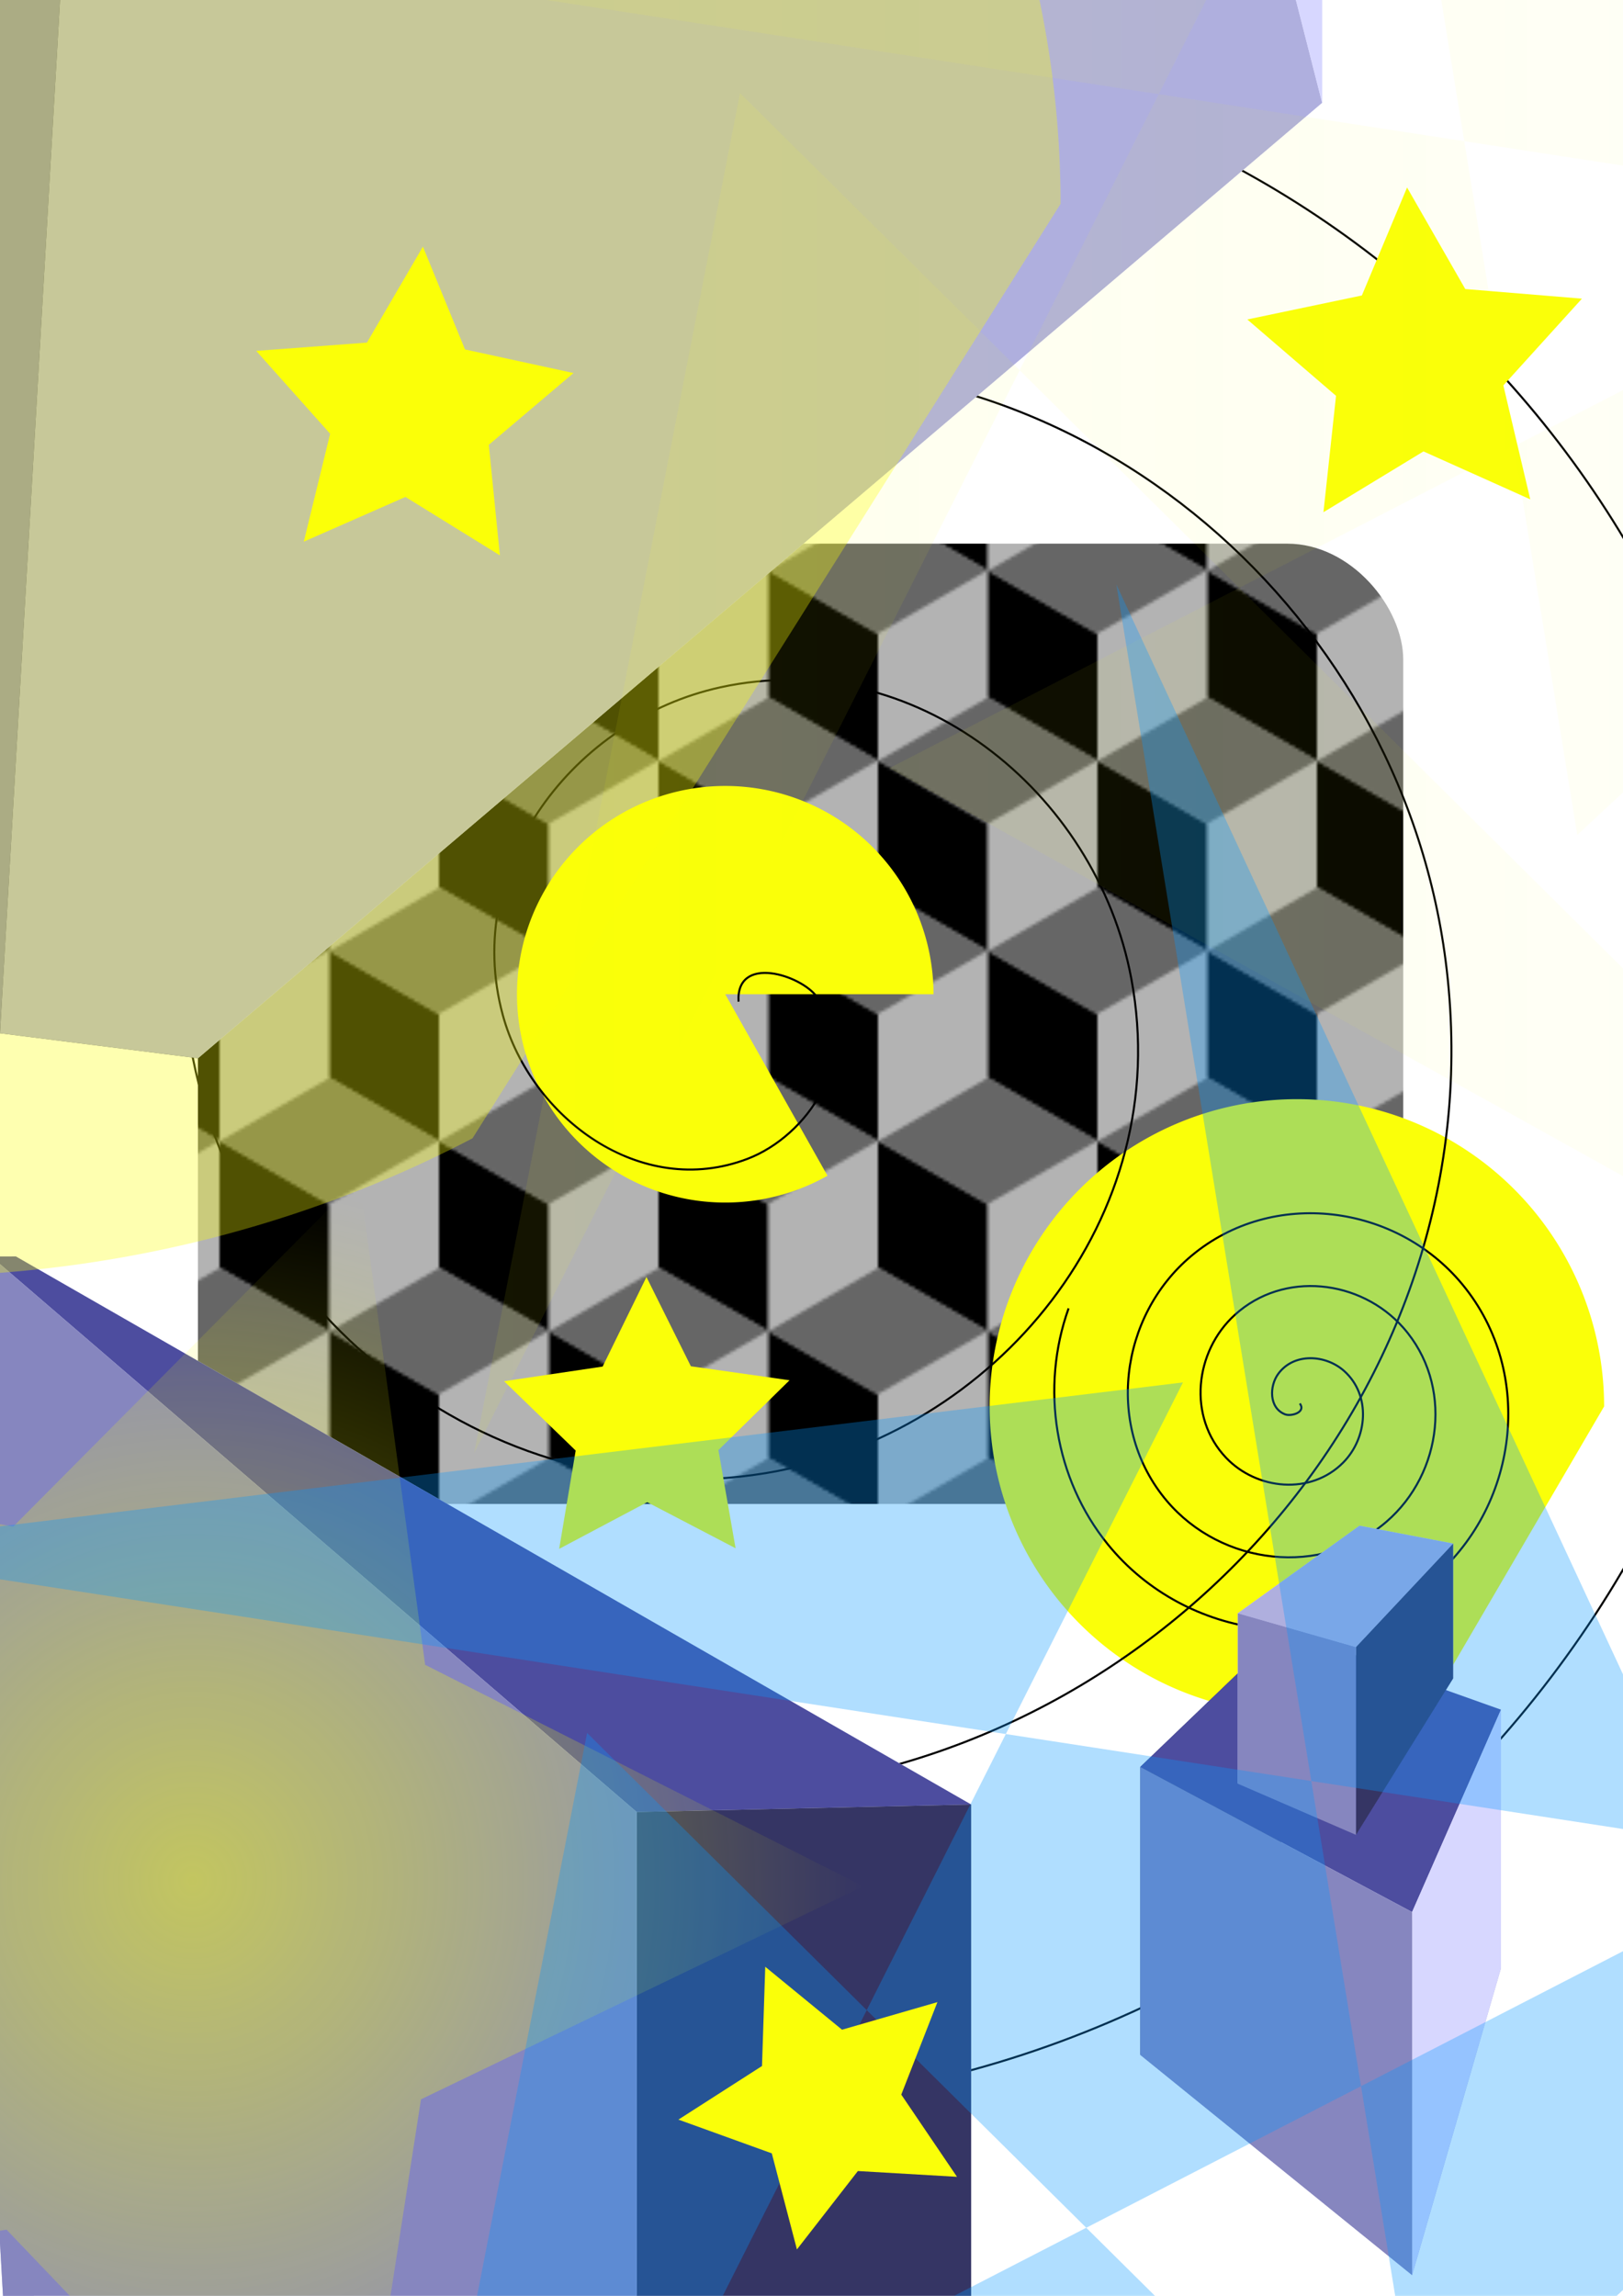 <?xml version="1.0" encoding="UTF-8" standalone="no"?>
<!-- Created with Inkscape (http://www.inkscape.org/) -->

<svg
   width="210mm"
   height="297mm"
   viewBox="0 0 210 297"
   version="1.1"
   id="svg1"
   inkscape:version="1.3 (0e150ed6c4, 2023-07-21)"
   sodipodi:docname="Picasso.svg"
   xmlns:inkscape="http://www.inkscape.org/namespaces/inkscape"
   xmlns:sodipodi="http://sodipodi.sourceforge.net/DTD/sodipodi-0.dtd"
   xmlns:xlink="http://www.w3.org/1999/xlink"
   xmlns="http://www.w3.org/2000/svg"
   xmlns:svg="http://www.w3.org/2000/svg">
  <sodipodi:namedview
     id="namedview1"
     pagecolor="#ffffff"
     bordercolor="#000000"
     borderopacity="0.25"
     inkscape:showpageshadow="2"
     inkscape:pageopacity="0.0"
     inkscape:pagecheckerboard="0"
     inkscape:deskcolor="#d1d1d1"
     inkscape:document-units="mm"
     inkscape:zoom="0.69219276"
     inkscape:cx="393.67647"
     inkscape:cy="577.15137"
     inkscape:window-width="1920"
     inkscape:window-height="991"
     inkscape:window-x="-9"
     inkscape:window-y="-9"
     inkscape:window-maximized="1"
     inkscape:current-layer="layer1" />
  <defs
     id="defs1">
    <linearGradient
       id="linearGradient137"
       inkscape:collect="always">
      <stop
         style="stop-color:#faff09;stop-opacity:0.319;"
         offset="0"
         id="stop138" />
      <stop
         style="stop-color:#faff09;stop-opacity:0;"
         offset="1"
         id="stop139" />
    </linearGradient>
    <linearGradient
       id="swatch136">
      <stop
         style="stop-color:#faff09;stop-opacity:1;"
         offset="0"
         id="stop137" />
    </linearGradient>
    <inkscape:perspective
       sodipodi:type="inkscape:persp3d"
       inkscape:vp_x="12.613899 : 140.47297 : 1"
       inkscape:vp_y="0 : 1000 : 0"
       inkscape:vp_z="222.6139 : 140.47297 : 1"
       inkscape:persp3d-origin="117.6139 : 90.972973 : 1"
       id="perspective100" />
    <inkscape:perspective
       sodipodi:type="inkscape:persp3d"
       inkscape:vp_x="-7.5717171 : 139.98092 : 1"
       inkscape:vp_y="0 : 980.50526 : 0"
       inkscape:vp_z="3522.2837 : 139.98092 : 1"
       inkscape:persp3d-origin="1757.356 : 91.445907 : 1"
       id="perspective99" />
    <inkscape:perspective
       sodipodi:type="inkscape:persp3d"
       inkscape:vp_x="-1.5289575 : 137.03282 : 1"
       inkscape:vp_y="0 : 1000 : 0"
       inkscape:vp_z="208.47104 : 137.03282 : 1"
       inkscape:persp3d-origin="103.47104 : 87.532818 : 1"
       id="perspective98" />
    <linearGradient
       id="linearGradient60"
       inkscape:collect="always">
      <stop
         style="stop-color:#faff09;stop-opacity:0.523;"
         offset="0"
         id="stop60" />
      <stop
         style="stop-color:#faff09;stop-opacity:0;"
         offset="1"
         id="stop61" />
    </linearGradient>
    <inkscape:perspective
       sodipodi:type="inkscape:persp3d"
       inkscape:vp_x="9.9382237 : 131.29923 : 1"
       inkscape:vp_y="0 : 1000 : 0"
       inkscape:vp_z="219.93822 : 131.29923 : 1"
       inkscape:persp3d-origin="114.93822 : 81.799227 : 1"
       id="perspective36" />
    <pattern
       inkscape:collect="always"
       xlink:href="#Cubes"
       preserveAspectRatio="none"
       id="pattern2"
       patternTransform="scale(0.4)"
       x="0"
       y="0" />
    <pattern
       patternUnits="userSpaceOnUse"
       width="142"
       height="123"
       patternTransform="scale(0.4)"
       id="Cubes"
       preserveAspectRatio="none"
       style="fill:#000000"
       x="0"
       y="0"
       inkscape:label="Cubes"
       inkscape:collect="always"
       inkscape:isstock="true">
      <path
         id="path14"
         style="fill-opacity:0.6;stroke-width:2;stroke-miterlimit:10"
         d="M 0.002,0.002 V 0.004 L 35.51,20.504 71.01,0.008 106.51,20.504 142,0.014 V 0.002 Z" />
      <path
         id="path16"
         style="fill-opacity:0.3;stroke-width:2;stroke-miterlimit:10"
         d="m 35.504,61.5 0.004,0.002 v 41 L 0,123.002 V 81.998 Z M 142.012,0 l 0.004,0.002 v 41 l -35.508,20.5 V 20.498 Z m -71,0 0.004,0.002 v 41 L 35.508,61.502 V 20.498 Z m 35.492,61.5 0.004,0.002 v 41 L 71,123.002 V 81.998 Z" />
      <path
         id="path18"
         style="fill-opacity:1;stroke-width:2;stroke-miterlimit:10"
         d="m 106.496,61.5 -0.004,0.002 v 41 L 142,123.002 V 81.998 Z M 71.004,0 71,0.002 v 41 l 35.508,20.5 V 20.498 Z m -71,0 L 0,0.002 v 41 L 35.508,61.502 V 20.498 Z m 35.492,61.5 -0.004,0.002 v 41 L 71,123.002 V 81.998 Z" />
      <path
         id="path20"
         style="fill-opacity:0.6;stroke-width:2;stroke-miterlimit:10"
         d="m 70.998,41.002 -35.5,20.496 L 0,41.004 v 40.998 l 0.002,0.002 35.5,-20.496 35.5,20.496 L 106.502,61.508 142,82.002 V 41.004 l -0.002,-0.002 -35.5,20.496 z" />
      <path
         id="path26"
         style="fill-opacity:0.6;stroke-width:2;stroke-miterlimit:10"
         d="M 35.506,102.502 0.002,123 v 0.002 H 142 v -0.008 l -35.494,-20.492 -35.5,20.496 z" />
    </pattern>
    <radialGradient
       inkscape:collect="always"
       xlink:href="#linearGradient60"
       id="radialGradient61"
       cx="64.67"
       cy="282.376"
       fx="64.67"
       fy="282.376"
       r="86.771"
       gradientTransform="matrix(1,0,0,1.048,0,-13.61)"
       gradientUnits="userSpaceOnUse" />
    <meshgradient
       inkscape:collect="always"
       id="meshgradient61"
       gradientUnits="userSpaceOnUse"
       x="-21.023"
       y="225.139">
      <meshrow
         id="meshrow61">
        <meshpatch
           id="meshpatch61">
          <stop
             path="l 62.49,11.336"
             style="stop-color:#ffffff;stop-opacity:1"
             id="stop62" />
          <stop
             path="l 14.34,45.618"
             style="stop-color:#faff09;stop-opacity:1"
             id="stop63" />
          <stop
             path="l 0,0"
             style="stop-color:#ffffff;stop-opacity:1"
             id="stop64" />
          <stop
             path="l -76.83,-56.954"
             style="stop-color:#faff09;stop-opacity:1"
             id="stop65" />
        </meshpatch>
        <meshpatch
           id="meshpatch65">
          <stop
             path="l 44.764,-45.051"
             id="stop66" />
          <stop
             path="l -30.424,90.669"
             style="stop-color:#ffffff;stop-opacity:1"
             id="stop67" />
          <stop
             path="l 0,0"
             style="stop-color:#faff09;stop-opacity:1"
             id="stop68" />
        </meshpatch>
        <meshpatch
           id="meshpatch68">
          <stop
             path="l 8.53,62.934"
             id="stop69" />
          <stop
             path="l -38.954,27.735"
             style="stop-color:#faff09;stop-opacity:1"
             id="stop70" />
          <stop
             path="l 0,0"
             style="stop-color:#ffffff;stop-opacity:1"
             id="stop71" />
        </meshpatch>
        <meshpatch
           id="meshpatch71">
          <stop
             path="l 56.679,28.652"
             id="stop72" />
          <stop
             path="l -95.633,-0.917"
             style="stop-color:#ffffff;stop-opacity:1"
             id="stop73" />
          <stop
             path="l 0,0"
             style="stop-color:#faff09;stop-opacity:1"
             id="stop74" />
        </meshpatch>
        <meshpatch
           id="meshpatch74">
          <stop
             path="l -57.218,27.56"
             id="stop75" />
          <stop
             path="l -38.415,-28.477"
             style="stop-color:#faff09;stop-opacity:1"
             id="stop76" />
          <stop
             path="l 0,0"
             style="stop-color:#ffffff;stop-opacity:1"
             id="stop77" />
        </meshpatch>
        <meshpatch
           id="meshpatch77">
          <stop
             path="l -9.735,62.759"
             id="stop78" />
          <stop
             path="l -28.68,-91.236"
             style="stop-color:#ffffff;stop-opacity:1"
             id="stop79" />
          <stop
             path="l 0,0"
             style="stop-color:#faff09;stop-opacity:1"
             id="stop80" />
        </meshpatch>
        <meshpatch
           id="meshpatch80">
          <stop
             path="l -43.892,-45.901"
             id="stop81" />
          <stop
             path="l 15.212,-45.335"
             style="stop-color:#faff09;stop-opacity:1"
             id="stop82" />
          <stop
             path="l 0,0"
             style="stop-color:#ffffff;stop-opacity:1"
             id="stop83" />
        </meshpatch>
        <meshpatch
           id="meshpatch83">
          <stop
             path="l -62.696,10.135"
             id="stop84" />
          <stop
             path="l 77.908,-55.47"
             style="stop-color:#ffffff;stop-opacity:1"
             id="stop85" />
          <stop
             path="l 0,0"
             style="stop-color:#faff09;stop-opacity:1"
             id="stop86" />
        </meshpatch>
        <meshpatch
           id="meshpatch86">
          <stop
             path="l 30.091,-55.929"
             id="stop87" />
          <stop
             path="l 47.817,0.458"
             style="stop-color:#faff09;stop-opacity:1"
             id="stop88" />
          <stop
             path="l 0,0"
             style="stop-color:#ffffff;stop-opacity:1"
             id="stop89" />
        </meshpatch>
        <meshpatch
           id="meshpatch89">
          <stop
             path="l -29.013,-56.495"
             id="stop90" />
          <stop
             path="l 76.83,56.954"
             style="stop-color:#ffffff;stop-opacity:1"
             id="stop91" />
          <stop
             path="l 0,0"
             style="stop-color:#faff09;stop-opacity:1"
             id="stop92" />
        </meshpatch>
      </meshrow>
    </meshgradient>
    <linearGradient
       inkscape:collect="always"
       xlink:href="#linearGradient137"
       id="linearGradient139"
       x1="-6.997"
       y1="18.07"
       x2="333.405"
       y2="18.07"
       gradientUnits="userSpaceOnUse" />
  </defs>
  <g
     inkscape:label="Layer 1"
     inkscape:groupmode="layer"
     id="layer1">
    <rect
       style="fill:url(#pattern2);stroke-width:0.265;fill-opacity:1"
       id="rect1"
       width="155.954"
       height="124.228"
       x="25.61"
       y="70.332"
       ry="15" />
    <path
       style="fill:#faff09;fill-opacity:1;stroke-width:0.265"
       id="path2"
       sodipodi:type="arc"
       sodipodi:cx="93.840233"
       sodipodi:cy="128.62354"
       sodipodi:rx="26.947876"
       sodipodi:ry="26.947876"
       sodipodi:start="1.0576695"
       sodipodi:end="0"
       sodipodi:arc-type="slice"
       d="m 107.069,152.101 a 26.948,26.948 0 0 1 -32.433,-4.573 26.948,26.948 0 0 1 -4.063,-32.501 26.948,26.948 0 0 1 30.309,-12.415 26.948,26.948 0 0 1 19.905,26.011 H 93.84 Z" />
    <path
       style="fill:#faff09;fill-opacity:1;stroke-width:0.265"
       id="path3"
       sodipodi:type="arc"
       sodipodi:cx="167.80309"
       sodipodi:cy="181.94595"
       sodipodi:rx="39.752895"
       sodipodi:ry="39.752895"
       sodipodi:start="1.0576695"
       sodipodi:end="6.2831853"
       sodipodi:arc-type="arc"
       d="m 187.318,216.579 a 39.753,39.753 0 0 1 -47.844,-6.745 39.753,39.753 0 0 1 -5.993,-47.944 39.753,39.753 0 0 1 44.712,-18.315 39.753,39.753 0 0 1 29.364,38.371"
       sodipodi:open="true" />
    <path
       sodipodi:type="spiral"
       style="fill:none;fill-rule:evenodd;stroke:#000000;stroke-width:0.265"
       id="path4"
       sodipodi:cx="54.660233"
       sodipodi:cy="29.050194"
       sodipodi:expansion="1"
       sodipodi:revolution="3.4127831"
       sodipodi:radius="32.353508"
       sodipodi:argument="-17.911509"
       sodipodi:t0="0"
       d="m 54.66,29.05 c 0.843,1.15 -1.134,1.704 -1.911,1.402 -2.106,-0.82 -2.027,-3.667 -0.892,-5.224 2.03,-2.786 6.149,-2.515 8.537,-0.382 3.505,3.13 3.023,8.666 -0.127,11.849 -4.199,4.243 -11.197,3.54 -15.162,-0.637 -4.99,-5.257 -4.062,-13.734 1.147,-18.475 6.308,-5.742 16.274,-4.587 21.788,1.656 6.498,7.357 5.113,18.817 -2.166,25.1 C 57.469,51.595 44.512,49.98 37.459,41.664 29.446,32.215 31.291,17.758 40.645,9.938 51.139,1.165 67.096,3.241 75.683,13.633 85.217,25.171 82.91,42.631 71.479,51.985 58.898,62.279 39.934,59.741 29.815,47.27 22.924,38.779 21.065,27.015 24.737,16.748"
       transform="translate(113.525,152.514)" />
    <path
       sodipodi:type="spiral"
       style="fill:none;fill-rule:evenodd;stroke:#000000;stroke-width:0.265"
       id="path5"
       sodipodi:cx="95.559845"
       sodipodi:cy="129.57915"
       sodipodi:expansion="1"
       sodipodi:revolution="3.5814781"
       sodipodi:radius="145.87709"
       sodipodi:argument="-20.477898"
       sodipodi:t0="0"
       d="m 95.56,129.579 c -0.352,-6.116 8.071,-3.493 10.166,-0.586 5.677,7.878 -1.263,17.957 -8.995,20.917 -13.83,5.296 -28.044,-5.305 -31.669,-18.575 -5.32,-19.474 9.357,-38.308 28.155,-42.42 25.054,-5.481 48.64,13.408 53.172,37.735 5.703,30.614 -17.456,59.005 -47.316,63.924 -36.164,5.957 -69.39,-21.502 -74.675,-56.896 -6.229,-41.71 25.548,-79.786 66.476,-85.427 47.253,-6.512 90.19,29.592 96.178,76.056 6.804,52.795 -33.637,100.6 -85.637,106.93 C 43.08,238.339 -9.598,193.558 -16.265,136.021 -23.666,72.145 25.459,14.59 88.532,7.588 157.948,-0.117 220.383,53.356 227.716,121.966 235.728,196.921 177.906,264.238 103.759,271.902 79.213,274.438 54.155,270.486 31.531,260.654" />
    <path
       sodipodi:type="star"
       style="fill:#faff09;fill-opacity:1;stroke-width:0.265"
       id="path6"
       inkscape:flatsided="false"
       sodipodi:sides="5"
       sodipodi:cx="127.28571"
       sodipodi:cy="9.9382238"
       sodipodi:r1="25.012596"
       sodipodi:r2="12.506297"
       sodipodi:arg1="0.89366875"
       sodipodi:arg2="1.5219873"
       inkscape:rounded="0"
       inkscape:randomized="0"
       d="m 142.958,29.432 -15.062,-7.003 -14.307,8.437 2.006,-16.488 -12.446,-11 16.301,-3.188 6.616,-15.236 8.069,14.518 16.534,1.584 -11.314,12.16 z"
       inkscape:transform-center-x="0.37711239"
       inkscape:transform-center-y="-2.0269923" />
    <path
       sodipodi:type="star"
       style="fill:#faff09;fill-opacity:1;stroke-width:0.265"
       id="path8"
       inkscape:flatsided="false"
       sodipodi:sides="5"
       sodipodi:cx="89.444016"
       sodipodi:cy="266.03864"
       sodipodi:r1="22.806595"
       sodipodi:r2="11.403295"
       sodipodi:arg1="0.88034987"
       sodipodi:arg2="1.5086684"
       inkscape:rounded="0"
       inkscape:randomized="0"
       d="m 103.969,283.622 -13.817,-6.202 -12.942,7.866 1.628,-15.057 -11.481,-9.878 14.824,-3.104 5.847,-13.971 7.533,13.139 15.094,1.243 -10.168,11.224 z"
       inkscape:transform-center-x="0.43757383"
       inkscape:transform-center-y="-1.7574811"
       transform="translate(94.031,-219.023)" />
    <path
       sodipodi:type="star"
       style="fill:#faff09;fill-opacity:1;stroke-width:0.265"
       id="path9"
       inkscape:flatsided="false"
       sodipodi:sides="5"
       sodipodi:cx="83.710426"
       sodipodi:cy="184.62163"
       sodipodi:r1="19.419115"
       sodipodi:r2="9.7095556"
       sodipodi:arg1="0.93910569"
       sodipodi:arg2="1.5674242"
       inkscape:rounded="0"
       inkscape:randomized="0"
       d="m 95.178,200.293 -11.434,-5.962 -11.394,6.039 2.137,-12.717 -9.265,-8.97 12.755,-1.897 5.668,-11.583 5.746,11.545 12.768,1.811 -9.204,9.032 z"
       inkscape:transform-center-x="0.020236459"
       inkscape:transform-center-y="-1.8351072" />
    <g
       sodipodi:type="inkscape:box3d"
       id="g36"
       style="fill:#faff09;fill-opacity:1"
       inkscape:perspectiveID="#perspective100"
       inkscape:corner0="-0.2218216 : -0.0065694047 : 0 : 1"
       inkscape:corner7="-0.38270342 : -0.035561799 : 0.25 : 1">
      <path
         sodipodi:type="inkscape:box3dside"
         id="path41"
         style="fill:#e9e9ff;fill-rule:evenodd;stroke:none;stroke-linejoin:round"
         inkscape:box3dsidetype="11"
         d="m 165.797,211.06 28.415,10.116 v 33.428 l -28.415,-15.346 z"
         points="194.213,221.176 194.213,254.604 165.797,239.258 165.797,211.06 " />
      <path
         sodipodi:type="inkscape:box3dside"
         id="path36"
         style="fill:#353564;fill-rule:evenodd;stroke:none;stroke-linejoin:round"
         inkscape:box3dsidetype="6"
         d="m 147.544,228.579 v 37.257 l 18.253,-26.578 v -28.198 z"
         points="147.544,265.836 165.797,239.258 165.797,211.06 147.544,228.579 " />
      <path
         sodipodi:type="inkscape:box3dside"
         id="path40"
         style="fill:#afafde;fill-rule:evenodd;stroke:none;stroke-linejoin:round"
         inkscape:box3dsidetype="13"
         d="m 147.544,265.836 35.166,28.488 11.502,-39.72 -28.415,-15.346 z"
         points="182.71,294.324 194.213,254.604 165.797,239.258 147.544,265.836 " />
      <path
         sodipodi:type="inkscape:box3dside"
         id="path37"
         style="fill:#4d4d9f;fill-rule:evenodd;stroke:none;stroke-linejoin:round"
         inkscape:box3dsidetype="5"
         d="m 147.544,228.579 35.166,18.778 11.502,-26.182 -28.415,-10.116 z"
         points="182.71,247.358 194.213,221.176 165.797,211.06 147.544,228.579 " />
      <path
         sodipodi:type="inkscape:box3dside"
         id="path39"
         style="fill:#d7d7ff;fill-rule:evenodd;stroke:none;stroke-linejoin:round"
         inkscape:box3dsidetype="14"
         d="m 182.71,247.358 v 46.967 l 11.502,-39.72 v -33.428 z"
         points="182.71,294.324 194.213,254.604 194.213,221.176 182.71,247.358 " />
      <path
         sodipodi:type="inkscape:box3dside"
         id="path38"
         style="fill:#8686bf;fill-rule:evenodd;stroke:none;stroke-linejoin:round"
         inkscape:box3dsidetype="3"
         d="m 147.544,228.579 35.166,18.778 v 46.967 L 147.544,265.836 Z"
         points="182.71,247.358 182.71,294.324 147.544,265.836 147.544,228.579 " />
    </g>
    <g
       sodipodi:type="inkscape:box3d"
       id="g41"
       style="fill:#faff09;fill-opacity:1"
       inkscape:perspectiveID="#perspective36"
       inkscape:corner0="-0.36559589 : 0.0040323328 : 0 : 1"
       inkscape:corner7="-0.30102551 : 0.019442749 : 0.25 : 1">
      <path
         sodipodi:type="inkscape:box3dside"
         id="path47"
         style="fill:#e9e9ff;fill-rule:evenodd;stroke:none;stroke-linejoin:round"
         inkscape:box3dsidetype="11"
         d="m 188.024,217.111 -12.117,-3.498 v -16.239 l 12.117,2.312 z"
         points="175.907,213.613 175.907,197.374 188.024,199.687 188.024,217.111 " />
      <path
         sodipodi:type="inkscape:box3dside"
         id="path45"
         style="fill:#d7d7ff;fill-rule:evenodd;stroke:none;stroke-linejoin:round"
         inkscape:box3dsidetype="14"
         d="m 160.158,230.75 v -22.047 l 15.749,-11.329 v 16.239 z"
         points="160.158,208.703 175.907,197.374 175.907,213.613 160.158,230.75 " />
      <path
         sodipodi:type="inkscape:box3dside"
         id="path43"
         style="fill:#4d4d9f;fill-rule:evenodd;stroke:none;stroke-linejoin:round"
         inkscape:box3dsidetype="5"
         d="m 175.448,237.371 -15.29,-6.621 15.749,-17.137 12.117,3.498 z"
         points="160.158,230.75 175.907,213.613 188.024,217.111 175.448,237.371 " />
      <path
         sodipodi:type="inkscape:box3dside"
         id="path46"
         style="fill:#afafde;fill-rule:evenodd;stroke:none;stroke-linejoin:round"
         inkscape:box3dsidetype="13"
         d="m 175.448,213.079 -15.29,-4.377 15.749,-11.329 12.117,2.312 z"
         points="160.158,208.703 175.907,197.374 188.024,199.687 175.448,213.079 " />
      <path
         sodipodi:type="inkscape:box3dside"
         id="path42"
         style="fill:#353564;fill-rule:evenodd;stroke:none;stroke-linejoin:round"
         inkscape:box3dsidetype="6"
         d="m 175.448,237.371 v -24.291 l 12.576,-13.393 v 17.425 z"
         points="175.448,213.079 188.024,199.687 188.024,217.111 175.448,237.371 " />
      <path
         sodipodi:type="inkscape:box3dside"
         id="path44"
         style="fill:#8686bf;fill-rule:evenodd;stroke:none;stroke-linejoin:round"
         inkscape:box3dsidetype="3"
         d="m 175.448,237.371 -15.29,-6.621 v -22.047 l 15.29,4.377 z"
         points="160.158,230.75 160.158,208.703 175.448,213.079 175.448,237.371 " />
    </g>
    <g
       sodipodi:type="inkscape:box3d"
       id="g47"
       style="fill:#faff09;fill-opacity:1"
       inkscape:perspectiveID="#perspective98"
       inkscape:corner0="67.674244 : 33.702003 : 0 : 1"
       inkscape:corner7="1.6931076 : 1.8554744 : 9.6203299 : 1">
      <path
         sodipodi:type="inkscape:box3dside"
         id="path53"
         style="fill:#e9e9ff;fill-rule:evenodd;stroke:none;stroke-linejoin:round"
         inkscape:box3dsidetype="11"
         d="M 25.616,-269.852 171.069,-2573.023 V 13.3 L 25.616,136.901 Z"
         points="171.069,-2573.023 171.069,13.3 25.616,136.901 25.616,-269.852 " />
      <path
         sodipodi:type="inkscape:box3dside"
         id="path48"
         style="fill:#353564;fill-rule:evenodd;stroke:none;stroke-linejoin:round"
         inkscape:box3dsidetype="6"
         d="M -4.2528755e-8,-330.064 V 133.669 L 25.616,136.901 V -269.852 Z"
         points="-4.2528755e-08,133.669 25.616,136.901 25.616,-269.852 -4.2528755e-08,-330.064 " />
      <path
         sodipodi:type="inkscape:box3dside"
         id="path49"
         style="fill:#4d4d9f;fill-rule:evenodd;stroke:none;stroke-linejoin:round"
         inkscape:box3dsidetype="5"
         d="M -4.2528755e-8,-330.064 37.459,-12335.821 171.069,-2573.023 25.616,-269.852 Z"
         points="37.459,-12335.821 171.069,-2573.023 25.616,-269.852 -4.2528755e-08,-330.064 " />
      <path
         sodipodi:type="inkscape:box3dside"
         id="path52"
         style="fill:#afafde;fill-rule:evenodd;stroke:none;stroke-linejoin:round"
         inkscape:box3dsidetype="13"
         d="M -4.2528755e-8,133.669 37.459,-510.624 171.069,13.3 25.616,136.901 Z"
         points="37.459,-510.624 171.069,13.3 25.616,136.901 -4.2528755e-08,133.669 " />
      <path
         sodipodi:type="inkscape:box3dside"
         id="path51"
         style="fill:#d7d7ff;fill-rule:evenodd;stroke:none;stroke-linejoin:round"
         inkscape:box3dsidetype="14"
         d="M 37.459,-12335.821 V -510.624 L 171.069,13.3 V -2573.023 Z"
         points="37.459,-510.624 171.069,13.3 171.069,-2573.023 37.459,-12335.821 " />
      <path
         sodipodi:type="inkscape:box3dside"
         id="path50"
         style="fill:#8686bf;fill-rule:evenodd;stroke:none;stroke-linejoin:round"
         inkscape:box3dsidetype="3"
         d="M -4.2528755e-8,-330.064 37.459,-12335.821 V -510.624 L -4.2528755e-8,133.669 Z"
         points="37.459,-12335.821 37.459,-510.624 -4.2528755e-08,133.669 -4.2528755e-08,-330.064 " />
    </g>
    <g
       sodipodi:type="inkscape:box3d"
       id="g54"
       style="fill:#faff09;fill-opacity:1"
       inkscape:perspectiveID="#perspective99"
       inkscape:corner0="18.621212 : -1.49925 : 0 : 1"
       inkscape:corner7="273.69698 : -31.608 : 0.25 : 1">
      <path
         sodipodi:type="inkscape:box3dside"
         id="path59"
         style="fill:#e9e9ff;fill-rule:evenodd;stroke:none;stroke-linejoin:round"
         inkscape:box3dsidetype="11"
         d="M 125.656,233.439 2.057,162.542 V 269.915 L 125.656,1719.095 Z"
         points="2.057,162.542 2.057,269.915 125.656,1719.095 125.656,233.439 " />
      <path
         sodipodi:type="inkscape:box3dside"
         id="path57"
         style="fill:#d7d7ff;fill-rule:evenodd;stroke:none;stroke-linejoin:round"
         inkscape:box3dsidetype="14"
         d="m -1.147,162.547 v 107.47 l 3.204,-0.103 V 162.542 Z"
         points="-1.147,270.018 2.057,269.915 2.057,162.542 -1.147,162.547 " />
      <path
         sodipodi:type="inkscape:box3dside"
         id="path58"
         style="fill:#afafde;fill-rule:evenodd;stroke:none;stroke-linejoin:round"
         inkscape:box3dsidetype="13"
         d="M 82.378,1738.998 -1.147,270.018 2.057,269.915 125.656,1719.095 Z"
         points="-1.147,270.018 2.057,269.915 125.656,1719.095 82.378,1738.998 " />
      <path
         sodipodi:type="inkscape:box3dside"
         id="path55"
         style="fill:#4d4d9f;fill-rule:evenodd;stroke:none;stroke-linejoin:round"
         inkscape:box3dsidetype="5"
         d="M 82.378,234.413 -1.147,162.547 2.057,162.542 125.656,233.439 Z"
         points="-1.147,162.547 2.057,162.542 125.656,233.439 82.378,234.413 " />
      <path
         sodipodi:type="inkscape:box3dside"
         id="path54"
         style="fill:#353564;fill-rule:evenodd;stroke:none;stroke-linejoin:round"
         inkscape:box3dsidetype="6"
         d="M 82.378,234.413 V 1738.998 l 43.278,-19.903 V 233.439 Z"
         points="82.378,1738.998 125.656,1719.095 125.656,233.439 82.378,234.413 " />
      <path
         sodipodi:type="inkscape:box3dside"
         id="path56"
         style="fill:#8686bf;fill-rule:evenodd;stroke:none;stroke-linejoin:round"
         inkscape:box3dsidetype="3"
         d="M 82.378,234.413 -1.147,162.547 V 270.018 L 82.378,1738.998 Z"
         points="-1.147,162.547 -1.147,270.018 82.378,1738.998 82.378,234.413 " />
    </g>
    <path
       sodipodi:type="star"
       style="fill:url(#radialGradient61);fill-opacity:1;stroke:url(#meshgradient61);stroke-width:0.265;stroke-dasharray:none"
       id="path60"
       inkscape:flatsided="false"
       sodipodi:sides="5"
       sodipodi:cx="55.80695"
       sodipodi:cy="282.09265"
       sodipodi:r1="95.637787"
       sodipodi:r2="47.818886"
       sodipodi:arg1="-2.503687"
       sodipodi:arg2="-1.8753685"
       inkscape:rounded="0"
       inkscape:randomized="0"
       d="m -21.023,225.139 62.49,11.336 44.765,-45.051 8.53,62.934 56.679,28.652 -57.218,27.56 -9.735,62.759 -43.893,-45.901 -62.696,10.135 30.091,-55.929 z"
       inkscape:transform-center-x="-8.8627127"
       inkscape:transform-center-y="0.28332679"
       transform="translate(-39.753,-38.988)" />
    <path
       sodipodi:type="star"
       style="fill:url(#linearGradient139);fill-opacity:0.319;stroke-width:0.265;stroke-dasharray:none"
       id="path92"
       inkscape:flatsided="false"
       sodipodi:sides="5"
       sodipodi:cx="163.59846"
       sodipodi:cy="34.783783"
       sodipodi:r1="76.088684"
       sodipodi:r2="178.9641"
       sodipodi:arg1="2.2957699"
       sodipodi:arg2="0.93534388"
       inkscape:rounded="0"
       inkscape:randomized="0"
       d="M 113.143,91.737 269.821,178.815 93.841,4.397 59.442,180.316 170.941,-40.95 -6.997,-19.304 237.894,18.364 162.322,-144.176 202.173,100.37 333.405,-21.732 Z"
       inkscape:transform-center-x="-1.8942739"
       inkscape:transform-center-y="-4.5340866"
       transform="translate(1.911,7.645)" />
    <path
       sodipodi:type="star"
       style="fill:#0996ff;fill-opacity:0.319;stroke-width:0.265;stroke-dasharray:none"
       id="path92-1"
       inkscape:flatsided="false"
       sodipodi:sides="5"
       sodipodi:cx="163.59846"
       sodipodi:cy="34.783783"
       sodipodi:r1="76.088684"
       sodipodi:r2="178.9641"
       sodipodi:arg1="2.2957699"
       sodipodi:arg2="0.93534388"
       inkscape:rounded="0"
       inkscape:randomized="0"
       d="M 113.143,91.737 269.821,178.815 93.841,4.397 59.442,180.316 170.941,-40.95 -6.997,-19.304 237.894,18.364 162.322,-144.176 202.173,100.37 333.405,-21.732 Z"
       inkscape:transform-center-x="-1.8942739"
       inkscape:transform-center-y="-4.5340866"
       transform="translate(-17.876,219.787)" />
    <path
       sodipodi:type="star"
       style="fill:#faff09;fill-opacity:1;stroke-width:0.265"
       id="path10"
       inkscape:flatsided="false"
       sodipodi:sides="5"
       sodipodi:cx="156.33591"
       sodipodi:cy="73.772202"
       sodipodi:r1="21.636234"
       sodipodi:r2="10.818115"
       sodipodi:arg1="1.012197"
       sodipodi:arg2="1.6405155"
       inkscape:rounded="0"
       inkscape:randomized="0"
       d="m 167.803,92.12 -12.221,-7.556 -13.152,5.784 3.409,-13.957 -9.565,-10.721 14.328,-1.071 7.241,-12.41 5.446,13.296 14.04,3.052 -10.962,9.288 z"
       inkscape:transform-center-x="-0.46576066"
       inkscape:transform-center-y="-1.6180916"
       transform="translate(-103.122,-20.277)" />
    <path
       style="fill:#faff09;fill-opacity:0.319;stroke-width:0.265;stroke-dasharray:none"
       id="path98"
       sodipodi:type="arc"
       sodipodi:cx="-12.23166"
       sodipodi:cy="26.374514"
       sodipodi:rx="149.4556"
       sodipodi:ry="138.75288"
       sodipodi:start="1.0576695"
       sodipodi:end="6.2831853"
       sodipodi:open="true"
       sodipodi:arc-type="arc"
       d="M 61.137,147.258 A 149.456,138.753 0 0 1 -118.739,123.714 149.456,138.753 0 0 1 -141.271,-43.63 149.456,138.753 0 0 1 26.828,-107.556 149.456,138.753 0 0 1 137.224,26.375" />
    <path
       sodipodi:type="star"
       style="fill:#faff09;fill-opacity:1;stroke-width:0.265"
       id="path7"
       inkscape:flatsided="false"
       sodipodi:sides="5"
       sodipodi:cx="-2.6756756"
       sodipodi:cy="191.50192"
       sodipodi:r1="19.343731"
       sodipodi:r2="9.6718636"
       sodipodi:arg1="0.51669514"
       sodipodi:arg2="1.1450137"
       inkscape:rounded="0"
       inkscape:randomized="0"
       d="m 14.143,201.058 -12.824,-0.748 -7.886,10.14 -3.252,-12.427 -12.081,-4.366 10.814,-6.933 0.42,-12.839 9.935,8.142 12.34,-3.568 -4.674,11.965 z"
       inkscape:transform-center-x="1.2024064"
       inkscape:transform-center-y="0.66584628"
       transform="translate(109.682,80.548)" />
    <rect
       style="fill:none;fill-opacity:0.319;stroke-width:0.265;stroke-dasharray:none"
       id="rect100"
       width="42.046"
       height="103.969"
       x="111.232"
       y="29.05"
       ry="15" />
    <rect
       style="fill:none;fill-opacity:0.319;stroke-width:0.265;stroke-dasharray:none"
       id="rect101"
       width="20.259"
       height="9.938"
       x="137.606"
       y="99.764"
       ry="4.969" />
    <rect
       style="fill:none;fill-opacity:0.319;stroke-width:0.265;stroke-dasharray:none"
       id="rect102"
       width="12.996"
       height="31.344"
       x="189.208"
       y="92.884"
       ry="4.969" />
  </g>
  <script
     id="mesh_polyfill"
     type="text/javascript">&#10;!function(){const t=&quot;http://www.w3.org/2000/svg&quot;,e=&quot;http://www.w3.org/1999/xlink&quot;,s=&quot;http://www.w3.org/1999/xhtml&quot;,r=2;if(document.createElementNS(t,&quot;meshgradient&quot;).x)return;const n=(t,e,s,r)=&gt;{let n=new x(.5*(e.x+s.x),.5*(e.y+s.y)),o=new x(.5*(t.x+e.x),.5*(t.y+e.y)),i=new x(.5*(s.x+r.x),.5*(s.y+r.y)),a=new x(.5*(n.x+o.x),.5*(n.y+o.y)),h=new x(.5*(n.x+i.x),.5*(n.y+i.y)),l=new x(.5*(a.x+h.x),.5*(a.y+h.y));return[[t,o,a,l],[l,h,i,r]]},o=t=&gt;{let e=t[0].distSquared(t[1]),s=t[2].distSquared(t[3]),r=.25*t[0].distSquared(t[2]),n=.25*t[1].distSquared(t[3]),o=e&gt;s?e:s,i=r&gt;n?r:n;return 18*(o&gt;i?o:i)},i=(t,e)=&gt;Math.sqrt(t.distSquared(e)),a=(t,e)=&gt;t.scale(2/3).add(e.scale(1/3)),h=t=&gt;{let e,s,r,n,o,i,a,h=new g;return t.match(/(\w+\(\s*[^)]+\))+/g).forEach(t=&gt;{let l=t.match(/[\w.-]+/g),d=l.shift();switch(d){case&quot;translate&quot;:2===l.length?e=new g(1,0,0,1,l[0],l[1]):(console.error(&quot;mesh.js: translate does not have 2 arguments!&quot;),e=new g(1,0,0,1,0,0)),h=h.append(e);break;case&quot;scale&quot;:1===l.length?s=new g(l[0],0,0,l[0],0,0):2===l.length?s=new g(l[0],0,0,l[1],0,0):(console.error(&quot;mesh.js: scale does not have 1 or 2 arguments!&quot;),s=new g(1,0,0,1,0,0)),h=h.append(s);break;case&quot;rotate&quot;:if(3===l.length&amp;&amp;(e=new g(1,0,0,1,l[1],l[2]),h=h.append(e)),l[0]){r=l[0]*Math.PI/180;let t=Math.cos(r),e=Math.sin(r);Math.abs(t)&lt;1e-16&amp;&amp;(t=0),Math.abs(e)&lt;1e-16&amp;&amp;(e=0),a=new g(t,e,-e,t,0,0),h=h.append(a)}else console.error(&quot;math.js: No argument to rotate transform!&quot;);3===l.length&amp;&amp;(e=new g(1,0,0,1,-l[1],-l[2]),h=h.append(e));break;case&quot;skewX&quot;:l[0]?(r=l[0]*Math.PI/180,n=Math.tan(r),o=new g(1,0,n,1,0,0),h=h.append(o)):console.error(&quot;math.js: No argument to skewX transform!&quot;);break;case&quot;skewY&quot;:l[0]?(r=l[0]*Math.PI/180,n=Math.tan(r),i=new g(1,n,0,1,0,0),h=h.append(i)):console.error(&quot;math.js: No argument to skewY transform!&quot;);break;case&quot;matrix&quot;:6===l.length?h=h.append(new g(...l)):console.error(&quot;math.js: Incorrect number of arguments for matrix!&quot;);break;default:console.error(&quot;mesh.js: Unhandled transform type: &quot;+d)}}),h},l=t=&gt;{let e=[],s=t.split(/[ ,]+/);for(let t=0,r=s.length-1;t&lt;r;t+=2)e.push(new x(parseFloat(s[t]),parseFloat(s[t+1])));return e},d=(t,e)=&gt;{for(let s in e)t.setAttribute(s,e[s])},c=(t,e,s,r,n)=&gt;{let o,i,a=[0,0,0,0];for(let h=0;h&lt;3;++h)e[h]&lt;t[h]&amp;&amp;e[h]&lt;s[h]||t[h]&lt;e[h]&amp;&amp;s[h]&lt;e[h]?a[h]=0:(a[h]=.5*((e[h]-t[h])/r+(s[h]-e[h])/n),o=Math.abs(3*(e[h]-t[h])/r),i=Math.abs(3*(s[h]-e[h])/n),a[h]&gt;o?a[h]=o:a[h]&gt;i&amp;&amp;(a[h]=i));return a},u=[[1,0,0,0,0,0,0,0,0,0,0,0,0,0,0,0],[0,0,0,0,1,0,0,0,0,0,0,0,0,0,0,0],[-3,3,0,0,-2,-1,0,0,0,0,0,0,0,0,0,0],[2,-2,0,0,1,1,0,0,0,0,0,0,0,0,0,0],[0,0,0,0,0,0,0,0,1,0,0,0,0,0,0,0],[0,0,0,0,0,0,0,0,0,0,0,0,1,0,0,0],[0,0,0,0,0,0,0,0,-3,3,0,0,-2,-1,0,0],[0,0,0,0,0,0,0,0,2,-2,0,0,1,1,0,0],[-3,0,3,0,0,0,0,0,-2,0,-1,0,0,0,0,0],[0,0,0,0,-3,0,3,0,0,0,0,0,-2,0,-1,0],[9,-9,-9,9,6,3,-6,-3,6,-6,3,-3,4,2,2,1],[-6,6,6,-6,-3,-3,3,3,-4,4,-2,2,-2,-2,-1,-1],[2,0,-2,0,0,0,0,0,1,0,1,0,0,0,0,0],[0,0,0,0,2,0,-2,0,0,0,0,0,1,0,1,0],[-6,6,6,-6,-4,-2,4,2,-3,3,-3,3,-2,-1,-2,-1],[4,-4,-4,4,2,2,-2,-2,2,-2,2,-2,1,1,1,1]],f=t=&gt;{let e=[];for(let s=0;s&lt;16;++s){e[s]=0;for(let r=0;r&lt;16;++r)e[s]+=u[s][r]*t[r]}return e},p=(t,e,s)=&gt;{const r=e*e,n=s*s,o=e*e*e,i=s*s*s;return t[0]+t[1]*e+t[2]*r+t[3]*o+t[4]*s+t[5]*s*e+t[6]*s*r+t[7]*s*o+t[8]*n+t[9]*n*e+t[10]*n*r+t[11]*n*o+t[12]*i+t[13]*i*e+t[14]*i*r+t[15]*i*o},y=t=&gt;{let e=[],s=[],r=[];for(let s=0;s&lt;4;++s)e[s]=[],e[s][0]=n(t[0][s],t[1][s],t[2][s],t[3][s]),e[s][1]=[],e[s][1].push(...n(...e[s][0][0])),e[s][1].push(...n(...e[s][0][1])),e[s][2]=[],e[s][2].push(...n(...e[s][1][0])),e[s][2].push(...n(...e[s][1][1])),e[s][2].push(...n(...e[s][1][2])),e[s][2].push(...n(...e[s][1][3]));for(let t=0;t&lt;8;++t){s[t]=[];for(let r=0;r&lt;4;++r)s[t][r]=[],s[t][r][0]=n(e[0][2][t][r],e[1][2][t][r],e[2][2][t][r],e[3][2][t][r]),s[t][r][1]=[],s[t][r][1].push(...n(...s[t][r][0][0])),s[t][r][1].push(...n(...s[t][r][0][1])),s[t][r][2]=[],s[t][r][2].push(...n(...s[t][r][1][0])),s[t][r][2].push(...n(...s[t][r][1][1])),s[t][r][2].push(...n(...s[t][r][1][2])),s[t][r][2].push(...n(...s[t][r][1][3]))}for(let t=0;t&lt;8;++t){r[t]=[];for(let e=0;e&lt;8;++e)r[t][e]=[],r[t][e][0]=s[t][0][2][e],r[t][e][1]=s[t][1][2][e],r[t][e][2]=s[t][2][2][e],r[t][e][3]=s[t][3][2][e]}return r};class x{constructor(t,e){this.x=t||0,this.y=e||0}toString(){return`(x=${this.x}, y=${this.y})`}clone(){return new x(this.x,this.y)}add(t){return new x(this.x+t.x,this.y+t.y)}scale(t){return void 0===t.x?new x(this.x*t,this.y*t):new x(this.x*t.x,this.y*t.y)}distSquared(t){let e=this.x-t.x,s=this.y-t.y;return e*e+s*s}transform(t){let e=this.x*t.a+this.y*t.c+t.e,s=this.x*t.b+this.y*t.d+t.f;return new x(e,s)}}class g{constructor(t,e,s,r,n,o){void 0===t?(this.a=1,this.b=0,this.c=0,this.d=1,this.e=0,this.f=0):(this.a=t,this.b=e,this.c=s,this.d=r,this.e=n,this.f=o)}toString(){return`affine: ${this.a} ${this.c} ${this.e} \n       ${this.b} ${this.d} ${this.f}`}append(t){t instanceof g||console.error(&quot;mesh.js: argument to Affine.append is not affine!&quot;);let e=this.a*t.a+this.c*t.b,s=this.b*t.a+this.d*t.b,r=this.a*t.c+this.c*t.d,n=this.b*t.c+this.d*t.d,o=this.a*t.e+this.c*t.f+this.e,i=this.b*t.e+this.d*t.f+this.f;return new g(e,s,r,n,o,i)}}class w{constructor(t,e){this.nodes=t,this.colors=e}paintCurve(t,e){if(o(this.nodes)&gt;r){const s=n(...this.nodes);let r=[[],[]],o=[[],[]];for(let t=0;t&lt;4;++t)r[0][t]=this.colors[0][t],r[1][t]=(this.colors[0][t]+this.colors[1][t])/2,o[0][t]=r[1][t],o[1][t]=this.colors[1][t];let i=new w(s[0],r),a=new w(s[1],o);i.paintCurve(t,e),a.paintCurve(t,e)}else{let s=Math.round(this.nodes[0].x);if(s&gt;=0&amp;&amp;s&lt;e){let r=4*(~~this.nodes[0].y*e+s);t[r]=Math.round(this.colors[0][0]),t[r+1]=Math.round(this.colors[0][1]),t[r+2]=Math.round(this.colors[0][2]),t[r+3]=Math.round(this.colors[0][3])}}}}class m{constructor(t,e){this.nodes=t,this.colors=e}split(){let t=[[],[],[],[]],e=[[],[],[],[]],s=[[[],[]],[[],[]]],r=[[[],[]],[[],[]]];for(let s=0;s&lt;4;++s){const r=n(this.nodes[0][s],this.nodes[1][s],this.nodes[2][s],this.nodes[3][s]);t[0][s]=r[0][0],t[1][s]=r[0][1],t[2][s]=r[0][2],t[3][s]=r[0][3],e[0][s]=r[1][0],e[1][s]=r[1][1],e[2][s]=r[1][2],e[3][s]=r[1][3]}for(let t=0;t&lt;4;++t)s[0][0][t]=this.colors[0][0][t],s[0][1][t]=this.colors[0][1][t],s[1][0][t]=(this.colors[0][0][t]+this.colors[1][0][t])/2,s[1][1][t]=(this.colors[0][1][t]+this.colors[1][1][t])/2,r[0][0][t]=s[1][0][t],r[0][1][t]=s[1][1][t],r[1][0][t]=this.colors[1][0][t],r[1][1][t]=this.colors[1][1][t];return[new m(t,s),new m(e,r)]}paint(t,e){let s,n=!1;for(let t=0;t&lt;4;++t)if((s=o([this.nodes[0][t],this.nodes[1][t],this.nodes[2][t],this.nodes[3][t]]))&gt;r){n=!0;break}if(n){let s=this.split();s[0].paint(t,e),s[1].paint(t,e)}else{new w([...this.nodes[0]],[...this.colors[0]]).paintCurve(t,e)}}}class b{constructor(t){this.readMesh(t),this.type=t.getAttribute(&quot;type&quot;)||&quot;bilinear&quot;}readMesh(t){let e=[[]],s=[[]],r=Number(t.getAttribute(&quot;x&quot;)),n=Number(t.getAttribute(&quot;y&quot;));e[0][0]=new x(r,n);let o=t.children;for(let t=0,r=o.length;t&lt;r;++t){e[3*t+1]=[],e[3*t+2]=[],e[3*t+3]=[],s[t+1]=[];let r=o[t].children;for(let n=0,o=r.length;n&lt;o;++n){let o=r[n].children;for(let r=0,i=o.length;r&lt;i;++r){let i=r;0!==t&amp;&amp;++i;let h,d=o[r].getAttribute(&quot;path&quot;),c=&quot;l&quot;;null!=d&amp;&amp;(c=(h=d.match(/\s*([lLcC])\s*(.*)/))[1]);let u=l(h[2]);switch(c){case&quot;l&quot;:0===i?(e[3*t][3*n+3]=u[0].add(e[3*t][3*n]),e[3*t][3*n+1]=a(e[3*t][3*n],e[3*t][3*n+3]),e[3*t][3*n+2]=a(e[3*t][3*n+3],e[3*t][3*n])):1===i?(e[3*t+3][3*n+3]=u[0].add(e[3*t][3*n+3]),e[3*t+1][3*n+3]=a(e[3*t][3*n+3],e[3*t+3][3*n+3]),e[3*t+2][3*n+3]=a(e[3*t+3][3*n+3],e[3*t][3*n+3])):2===i?(0===n&amp;&amp;(e[3*t+3][3*n+0]=u[0].add(e[3*t+3][3*n+3])),e[3*t+3][3*n+1]=a(e[3*t+3][3*n],e[3*t+3][3*n+3]),e[3*t+3][3*n+2]=a(e[3*t+3][3*n+3],e[3*t+3][3*n])):(e[3*t+1][3*n]=a(e[3*t][3*n],e[3*t+3][3*n]),e[3*t+2][3*n]=a(e[3*t+3][3*n],e[3*t][3*n]));break;case&quot;L&quot;:0===i?(e[3*t][3*n+3]=u[0],e[3*t][3*n+1]=a(e[3*t][3*n],e[3*t][3*n+3]),e[3*t][3*n+2]=a(e[3*t][3*n+3],e[3*t][3*n])):1===i?(e[3*t+3][3*n+3]=u[0],e[3*t+1][3*n+3]=a(e[3*t][3*n+3],e[3*t+3][3*n+3]),e[3*t+2][3*n+3]=a(e[3*t+3][3*n+3],e[3*t][3*n+3])):2===i?(0===n&amp;&amp;(e[3*t+3][3*n+0]=u[0]),e[3*t+3][3*n+1]=a(e[3*t+3][3*n],e[3*t+3][3*n+3]),e[3*t+3][3*n+2]=a(e[3*t+3][3*n+3],e[3*t+3][3*n])):(e[3*t+1][3*n]=a(e[3*t][3*n],e[3*t+3][3*n]),e[3*t+2][3*n]=a(e[3*t+3][3*n],e[3*t][3*n]));break;case&quot;c&quot;:0===i?(e[3*t][3*n+1]=u[0].add(e[3*t][3*n]),e[3*t][3*n+2]=u[1].add(e[3*t][3*n]),e[3*t][3*n+3]=u[2].add(e[3*t][3*n])):1===i?(e[3*t+1][3*n+3]=u[0].add(e[3*t][3*n+3]),e[3*t+2][3*n+3]=u[1].add(e[3*t][3*n+3]),e[3*t+3][3*n+3]=u[2].add(e[3*t][3*n+3])):2===i?(e[3*t+3][3*n+2]=u[0].add(e[3*t+3][3*n+3]),e[3*t+3][3*n+1]=u[1].add(e[3*t+3][3*n+3]),0===n&amp;&amp;(e[3*t+3][3*n+0]=u[2].add(e[3*t+3][3*n+3]))):(e[3*t+2][3*n]=u[0].add(e[3*t+3][3*n]),e[3*t+1][3*n]=u[1].add(e[3*t+3][3*n]));break;case&quot;C&quot;:0===i?(e[3*t][3*n+1]=u[0],e[3*t][3*n+2]=u[1],e[3*t][3*n+3]=u[2]):1===i?(e[3*t+1][3*n+3]=u[0],e[3*t+2][3*n+3]=u[1],e[3*t+3][3*n+3]=u[2]):2===i?(e[3*t+3][3*n+2]=u[0],e[3*t+3][3*n+1]=u[1],0===n&amp;&amp;(e[3*t+3][3*n+0]=u[2])):(e[3*t+2][3*n]=u[0],e[3*t+1][3*n]=u[1]);break;default:console.error(&quot;mesh.js: &quot;+c+&quot; invalid path type.&quot;)}if(0===t&amp;&amp;0===n||r&gt;0){let e=window.getComputedStyle(o[r]).stopColor.match(/^rgb\s*\(\s*(\d+)\s*,\s*(\d+)\s*,\s*(\d+)\s*\)$/i),a=window.getComputedStyle(o[r]).stopOpacity,h=255;a&amp;&amp;(h=Math.floor(255*a)),e&amp;&amp;(0===i?(s[t][n]=[],s[t][n][0]=Math.floor(e[1]),s[t][n][1]=Math.floor(e[2]),s[t][n][2]=Math.floor(e[3]),s[t][n][3]=h):1===i?(s[t][n+1]=[],s[t][n+1][0]=Math.floor(e[1]),s[t][n+1][1]=Math.floor(e[2]),s[t][n+1][2]=Math.floor(e[3]),s[t][n+1][3]=h):2===i?(s[t+1][n+1]=[],s[t+1][n+1][0]=Math.floor(e[1]),s[t+1][n+1][1]=Math.floor(e[2]),s[t+1][n+1][2]=Math.floor(e[3]),s[t+1][n+1][3]=h):3===i&amp;&amp;(s[t+1][n]=[],s[t+1][n][0]=Math.floor(e[1]),s[t+1][n][1]=Math.floor(e[2]),s[t+1][n][2]=Math.floor(e[3]),s[t+1][n][3]=h))}}e[3*t+1][3*n+1]=new x,e[3*t+1][3*n+2]=new x,e[3*t+2][3*n+1]=new x,e[3*t+2][3*n+2]=new x,e[3*t+1][3*n+1].x=(-4*e[3*t][3*n].x+6*(e[3*t][3*n+1].x+e[3*t+1][3*n].x)+-2*(e[3*t][3*n+3].x+e[3*t+3][3*n].x)+3*(e[3*t+3][3*n+1].x+e[3*t+1][3*n+3].x)+-1*e[3*t+3][3*n+3].x)/9,e[3*t+1][3*n+2].x=(-4*e[3*t][3*n+3].x+6*(e[3*t][3*n+2].x+e[3*t+1][3*n+3].x)+-2*(e[3*t][3*n].x+e[3*t+3][3*n+3].x)+3*(e[3*t+3][3*n+2].x+e[3*t+1][3*n].x)+-1*e[3*t+3][3*n].x)/9,e[3*t+2][3*n+1].x=(-4*e[3*t+3][3*n].x+6*(e[3*t+3][3*n+1].x+e[3*t+2][3*n].x)+-2*(e[3*t+3][3*n+3].x+e[3*t][3*n].x)+3*(e[3*t][3*n+1].x+e[3*t+2][3*n+3].x)+-1*e[3*t][3*n+3].x)/9,e[3*t+2][3*n+2].x=(-4*e[3*t+3][3*n+3].x+6*(e[3*t+3][3*n+2].x+e[3*t+2][3*n+3].x)+-2*(e[3*t+3][3*n].x+e[3*t][3*n+3].x)+3*(e[3*t][3*n+2].x+e[3*t+2][3*n].x)+-1*e[3*t][3*n].x)/9,e[3*t+1][3*n+1].y=(-4*e[3*t][3*n].y+6*(e[3*t][3*n+1].y+e[3*t+1][3*n].y)+-2*(e[3*t][3*n+3].y+e[3*t+3][3*n].y)+3*(e[3*t+3][3*n+1].y+e[3*t+1][3*n+3].y)+-1*e[3*t+3][3*n+3].y)/9,e[3*t+1][3*n+2].y=(-4*e[3*t][3*n+3].y+6*(e[3*t][3*n+2].y+e[3*t+1][3*n+3].y)+-2*(e[3*t][3*n].y+e[3*t+3][3*n+3].y)+3*(e[3*t+3][3*n+2].y+e[3*t+1][3*n].y)+-1*e[3*t+3][3*n].y)/9,e[3*t+2][3*n+1].y=(-4*e[3*t+3][3*n].y+6*(e[3*t+3][3*n+1].y+e[3*t+2][3*n].y)+-2*(e[3*t+3][3*n+3].y+e[3*t][3*n].y)+3*(e[3*t][3*n+1].y+e[3*t+2][3*n+3].y)+-1*e[3*t][3*n+3].y)/9,e[3*t+2][3*n+2].y=(-4*e[3*t+3][3*n+3].y+6*(e[3*t+3][3*n+2].y+e[3*t+2][3*n+3].y)+-2*(e[3*t+3][3*n].y+e[3*t][3*n+3].y)+3*(e[3*t][3*n+2].y+e[3*t+2][3*n].y)+-1*e[3*t][3*n].y)/9}}this.nodes=e,this.colors=s}paintMesh(t,e){let s=(this.nodes.length-1)/3,r=(this.nodes[0].length-1)/3;if(&quot;bilinear&quot;===this.type||s&lt;2||r&lt;2){let n;for(let o=0;o&lt;s;++o)for(let s=0;s&lt;r;++s){let r=[];for(let t=3*o,e=3*o+4;t&lt;e;++t)r.push(this.nodes[t].slice(3*s,3*s+4));let i=[];i.push(this.colors[o].slice(s,s+2)),i.push(this.colors[o+1].slice(s,s+2)),(n=new m(r,i)).paint(t,e)}}else{let n,o,a,h,l,d,u;const x=s,g=r;s++,r++;let w=new Array(s);for(let t=0;t&lt;s;++t){w[t]=new Array(r);for(let e=0;e&lt;r;++e)w[t][e]=[],w[t][e][0]=this.nodes[3*t][3*e],w[t][e][1]=this.colors[t][e]}for(let t=0;t&lt;s;++t)for(let e=0;e&lt;r;++e)0!==t&amp;&amp;t!==x&amp;&amp;(n=i(w[t-1][e][0],w[t][e][0]),o=i(w[t+1][e][0],w[t][e][0]),w[t][e][2]=c(w[t-1][e][1],w[t][e][1],w[t+1][e][1],n,o)),0!==e&amp;&amp;e!==g&amp;&amp;(n=i(w[t][e-1][0],w[t][e][0]),o=i(w[t][e+1][0],w[t][e][0]),w[t][e][3]=c(w[t][e-1][1],w[t][e][1],w[t][e+1][1],n,o));for(let t=0;t&lt;r;++t){w[0][t][2]=[],w[x][t][2]=[];for(let e=0;e&lt;4;++e)n=i(w[1][t][0],w[0][t][0]),o=i(w[x][t][0],w[x-1][t][0]),w[0][t][2][e]=n&gt;0?2*(w[1][t][1][e]-w[0][t][1][e])/n-w[1][t][2][e]:0,w[x][t][2][e]=o&gt;0?2*(w[x][t][1][e]-w[x-1][t][1][e])/o-w[x-1][t][2][e]:0}for(let t=0;t&lt;s;++t){w[t][0][3]=[],w[t][g][3]=[];for(let e=0;e&lt;4;++e)n=i(w[t][1][0],w[t][0][0]),o=i(w[t][g][0],w[t][g-1][0]),w[t][0][3][e]=n&gt;0?2*(w[t][1][1][e]-w[t][0][1][e])/n-w[t][1][3][e]:0,w[t][g][3][e]=o&gt;0?2*(w[t][g][1][e]-w[t][g-1][1][e])/o-w[t][g-1][3][e]:0}for(let s=0;s&lt;x;++s)for(let r=0;r&lt;g;++r){let n=i(w[s][r][0],w[s+1][r][0]),o=i(w[s][r+1][0],w[s+1][r+1][0]),c=i(w[s][r][0],w[s][r+1][0]),x=i(w[s+1][r][0],w[s+1][r+1][0]),g=[[],[],[],[]];for(let t=0;t&lt;4;++t){(d=[])[0]=w[s][r][1][t],d[1]=w[s+1][r][1][t],d[2]=w[s][r+1][1][t],d[3]=w[s+1][r+1][1][t],d[4]=w[s][r][2][t]*n,d[5]=w[s+1][r][2][t]*n,d[6]=w[s][r+1][2][t]*o,d[7]=w[s+1][r+1][2][t]*o,d[8]=w[s][r][3][t]*c,d[9]=w[s+1][r][3][t]*x,d[10]=w[s][r+1][3][t]*c,d[11]=w[s+1][r+1][3][t]*x,d[12]=0,d[13]=0,d[14]=0,d[15]=0,u=f(d);for(let e=0;e&lt;9;++e){g[t][e]=[];for(let s=0;s&lt;9;++s)g[t][e][s]=p(u,e/8,s/8),g[t][e][s]&gt;255?g[t][e][s]=255:g[t][e][s]&lt;0&amp;&amp;(g[t][e][s]=0)}}h=[];for(let t=3*s,e=3*s+4;t&lt;e;++t)h.push(this.nodes[t].slice(3*r,3*r+4));l=y(h);for(let s=0;s&lt;8;++s)for(let r=0;r&lt;8;++r)(a=new m(l[s][r],[[[g[0][s][r],g[1][s][r],g[2][s][r],g[3][s][r]],[g[0][s][r+1],g[1][s][r+1],g[2][s][r+1],g[3][s][r+1]]],[[g[0][s+1][r],g[1][s+1][r],g[2][s+1][r],g[3][s+1][r]],[g[0][s+1][r+1],g[1][s+1][r+1],g[2][s+1][r+1],g[3][s+1][r+1]]]])).paint(t,e)}}}transform(t){if(t instanceof x)for(let e=0,s=this.nodes.length;e&lt;s;++e)for(let s=0,r=this.nodes[0].length;s&lt;r;++s)this.nodes[e][s]=this.nodes[e][s].add(t);else if(t instanceof g)for(let e=0,s=this.nodes.length;e&lt;s;++e)for(let s=0,r=this.nodes[0].length;s&lt;r;++s)this.nodes[e][s]=this.nodes[e][s].transform(t)}scale(t){for(let e=0,s=this.nodes.length;e&lt;s;++e)for(let s=0,r=this.nodes[0].length;s&lt;r;++s)this.nodes[e][s]=this.nodes[e][s].scale(t)}}document.querySelectorAll(&quot;rect,circle,ellipse,path,text&quot;).forEach((r,n)=&gt;{let o=r.getAttribute(&quot;id&quot;);o||(o=&quot;patchjs_shape&quot;+n,r.setAttribute(&quot;id&quot;,o));const i=r.style.fill.match(/^url\(\s*&quot;?\s*#([^\s&quot;]+)&quot;?\s*\)/),a=r.style.stroke.match(/^url\(\s*&quot;?\s*#([^\s&quot;]+)&quot;?\s*\)/);if(i&amp;&amp;i[1]){const a=document.getElementById(i[1]);if(a&amp;&amp;&quot;meshgradient&quot;===a.nodeName){const i=r.getBBox();let l=document.createElementNS(s,&quot;canvas&quot;);d(l,{width:i.width,height:i.height});const c=l.getContext(&quot;2d&quot;);let u=c.createImageData(i.width,i.height);const f=new b(a);&quot;objectBoundingBox&quot;===a.getAttribute(&quot;gradientUnits&quot;)&amp;&amp;f.scale(new x(i.width,i.height));const p=a.getAttribute(&quot;gradientTransform&quot;);null!=p&amp;&amp;f.transform(h(p)),&quot;userSpaceOnUse&quot;===a.getAttribute(&quot;gradientUnits&quot;)&amp;&amp;f.transform(new x(-i.x,-i.y)),f.paintMesh(u.data,l.width),c.putImageData(u,0,0);const y=document.createElementNS(t,&quot;image&quot;);d(y,{width:i.width,height:i.height,x:i.x,y:i.y});let g=l.toDataURL();y.setAttributeNS(e,&quot;xlink:href&quot;,g),r.parentNode.insertBefore(y,r),r.style.fill=&quot;none&quot;;const w=document.createElementNS(t,&quot;use&quot;);w.setAttributeNS(e,&quot;xlink:href&quot;,&quot;#&quot;+o);const m=&quot;patchjs_clip&quot;+n,M=document.createElementNS(t,&quot;clipPath&quot;);M.setAttribute(&quot;id&quot;,m),M.appendChild(w),r.parentElement.insertBefore(M,r),y.setAttribute(&quot;clip-path&quot;,&quot;url(#&quot;+m+&quot;)&quot;),u=null,l=null,g=null}}if(a&amp;&amp;a[1]){const o=document.getElementById(a[1]);if(o&amp;&amp;&quot;meshgradient&quot;===o.nodeName){const i=parseFloat(r.style.strokeWidth.slice(0,-2))*(parseFloat(r.style.strokeMiterlimit)||parseFloat(r.getAttribute(&quot;stroke-miterlimit&quot;))||1),a=r.getBBox(),l=Math.trunc(a.width+i),c=Math.trunc(a.height+i),u=Math.trunc(a.x-i/2),f=Math.trunc(a.y-i/2);let p=document.createElementNS(s,&quot;canvas&quot;);d(p,{width:l,height:c});const y=p.getContext(&quot;2d&quot;);let g=y.createImageData(l,c);const w=new b(o);&quot;objectBoundingBox&quot;===o.getAttribute(&quot;gradientUnits&quot;)&amp;&amp;w.scale(new x(l,c));const m=o.getAttribute(&quot;gradientTransform&quot;);null!=m&amp;&amp;w.transform(h(m)),&quot;userSpaceOnUse&quot;===o.getAttribute(&quot;gradientUnits&quot;)&amp;&amp;w.transform(new x(-u,-f)),w.paintMesh(g.data,p.width),y.putImageData(g,0,0);const M=document.createElementNS(t,&quot;image&quot;);d(M,{width:l,height:c,x:0,y:0});let S=p.toDataURL();M.setAttributeNS(e,&quot;xlink:href&quot;,S);const k=&quot;pattern_clip&quot;+n,A=document.createElementNS(t,&quot;pattern&quot;);d(A,{id:k,patternUnits:&quot;userSpaceOnUse&quot;,width:l,height:c,x:u,y:f}),A.appendChild(M),o.parentNode.appendChild(A),r.style.stroke=&quot;url(#&quot;+k+&quot;)&quot;,g=null,p=null,S=null}}})}();&#10;</script>
</svg>
